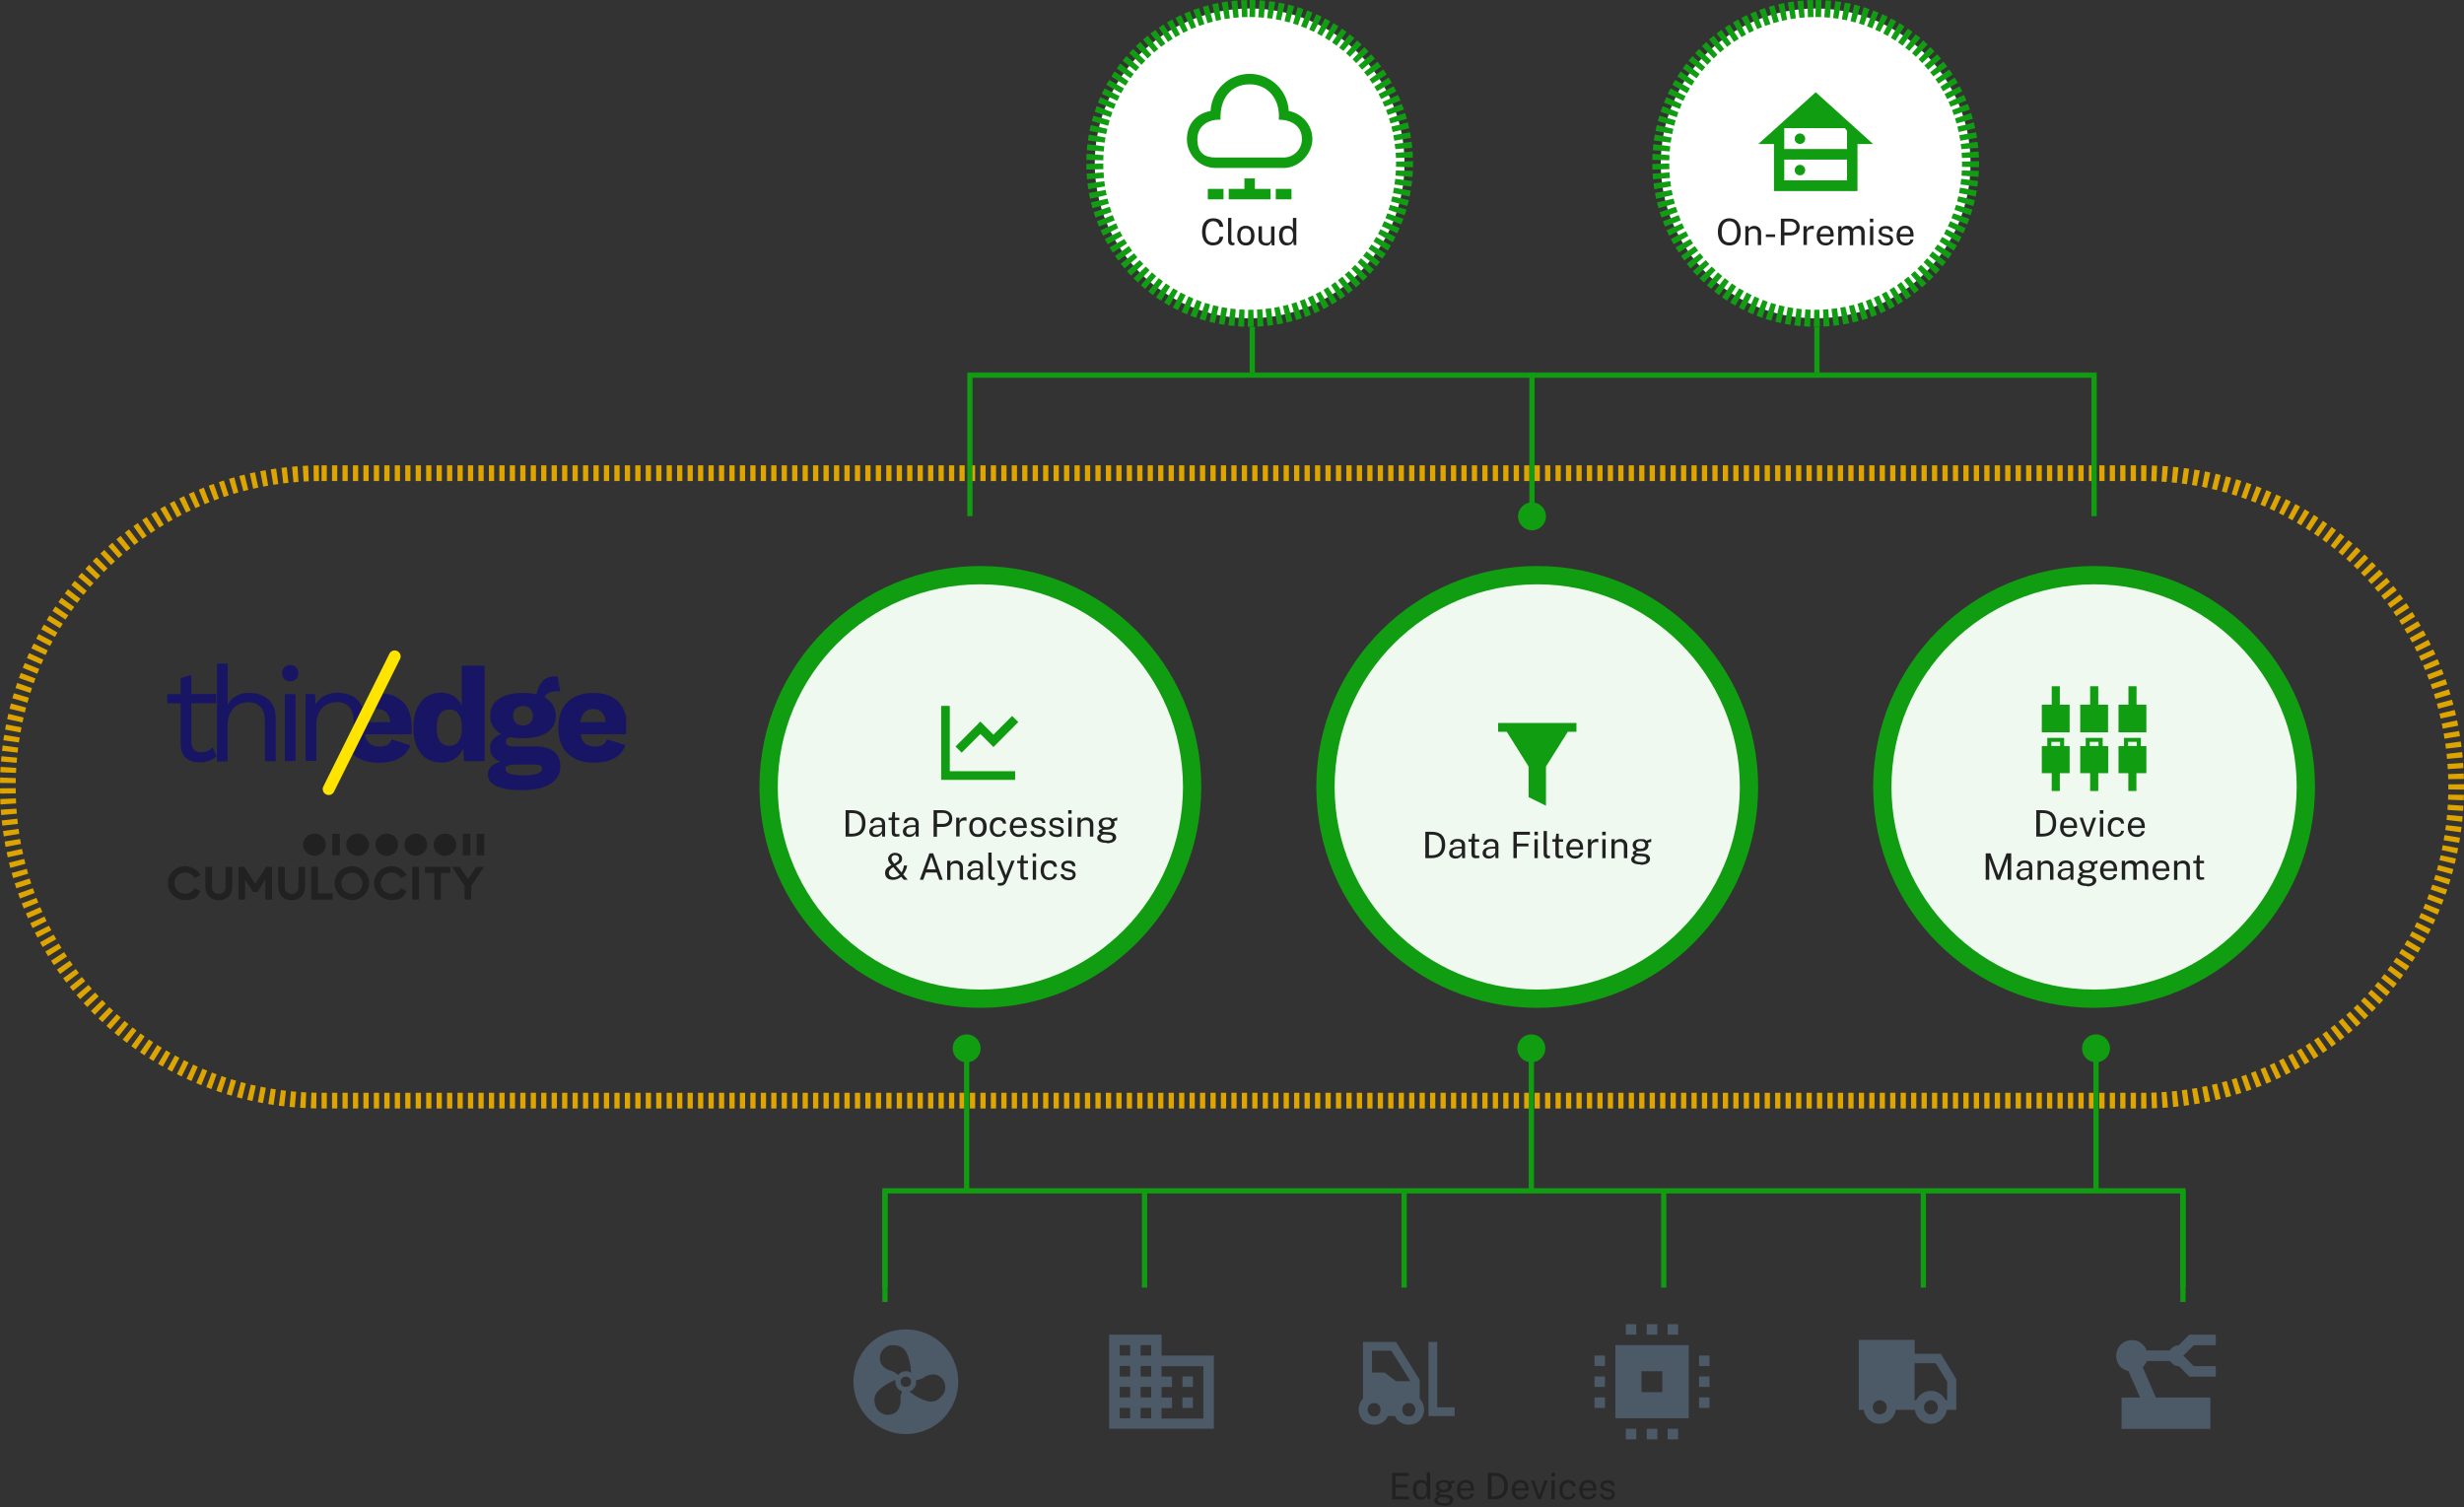 <svg viewBox="0 0 1885 1153" xmlns="http://www.w3.org/2000/svg" xmlns:xlink="http://www.w3.org/1999/xlink"><rect x="0" y="0" width="1885" height="1153" fill="#333333" stroke="none"/><clipPath id="a"><path d="m128 495.7h351v114h-351z"/></clipPath><clipPath id="b"><path d="m128 637.6h250v70.7h-250z"/></clipPath><mask id="c" height="114" maskUnits="userSpaceOnUse" width="872" x="736" y="281"><path d="m740 285h864v110h-864z" fill="#fff"/></mask><path d="m956 6.5c65.4 0 118.5 53.1 118.5 118.5 0 65.4-53.1 118.5-118.5 118.5-65.4 0-118.5-53.1-118.5-118.5 0-65.4 53.1-118.5 118.5-118.5z" fill="#fff"/><path d="m956 6.5c65.4 0 118.5 53.1 118.5 118.5 0 65.4-53.1 118.5-118.5 118.5-65.4 0-118.5-53.1-118.5-118.5 0-65.4 53.1-118.5 118.5-118.5z" fill="none" stroke="#119d11" stroke-dasharray="4.3 2.8" stroke-width="13"/><path d="m926.1 84.9c.8-15.8 13.9-28.4 29.9-28.4s29.1 12.6 29.9 28.4c10.3 1.9 18.1 10.8 18.1 21.6s-9.9 22-22 22h-52c-12.1 0-22-9.9-22-22s7.8-19.8 18.1-21.6zm52.2 6.7c1.3-15.9-8.5-27.1-22.3-27.1s-22.9 10.2-22.3 27.1c-7.8-.5-17.7 3.7-17.7 14.9s6.3 14 14 14h52c7.7 0 14-6.3 14-14 0-11.9-10.8-15.1-17.7-14.9z" fill="#119d11" fill-rule="evenodd"/><path d="m940 152.5v-8h12v-8h8v8h12v8zm36-8v8h12v-8zm-52 0h12v8h-12z" fill="#119d11" fill-rule="evenodd"/><path d="m928.2 187.8c-5.5 0-8.6-3.9-8.6-10.5s3.1-10.3 8.6-10.3 7.3 3 7.6 6.5h-2.8c-.5-2.4-2.1-4.3-5-4.3s-5.7 2.5-5.7 8.1 2 8.2 5.7 8.2 4.5-2 5-4.4h2.8c-.4 3.5-2.8 6.6-7.6 6.6zm15-.1c-3.1 0-3.7-1.9-3.7-3.9v-17.1h2.5v16.8c0 1.5.6 2.2 1.6 2.2h.8v1.7c-.4.1-.9.2-1.3.2zm9.9.1c-4 0-6.6-2.6-6.6-7.5s2.4-7.6 6.6-7.6 6.6 2.7 6.6 7.6-2.3 7.5-6.6 7.5zm0-2.1c2.6 0 4-2.1 4-5.5s-1.2-5.5-4-5.5-4.1 2-4.1 5.5 1.2 5.5 4.1 5.5zm15.3 2.1c-3 0-5.6-1.7-5.6-4.9v-9.8h2.6v9.6c0 1.9 1.1 3.2 3.5 3.2s3.5-1.1 3.5-3.3v-9.4h2.6v14.5h-2.1l-.3-2.8c-.5 2.2-2.3 3.1-4.3 3.1zm16.2 0c-3.8 0-6.1-2.6-6.1-7.6s2-7.5 5.9-7.5 4.3 1.6 4.7 2.6v-8.6h2.6v20.8h-2l-.3-3c-.4 1.1-1.5 3.2-4.9 3.2zm.5-2c2.9 0 4.1-1.7 4.1-5.7 0-3.4-1.1-5.3-4-5.3s-4 1.6-4 5.3 1.4 5.7 4 5.7z" fill="#212121"/><path d="m246 362h1393c132.5 0 240 107.5 240 240 0 132.5-107.5 240-240 240h-1393c-132.5 0-240-107.5-240-240 0-132.5 107.5-240 240-240z" fill="none" stroke="#dea500" stroke-dasharray="4 4" stroke-width="12"/><g clip-path="url(#a)"><path d="m152.5 583.2c5.4 0 9.8-1.5 13.2-4.6l-2.9-6.9c-2.5 2.5-5.4 3.8-8.7 3.8s-4.2-.6-5.6-1.9-2.1-3.1-2.1-5.6v-30h19v-7.1h-19v-14.5l-8.2 2.3v12.3h-10.3v7.1h10.3v31.4c0 4.6 1.4 8.1 4.1 10.3 2.6 2.3 6 3.4 10.2 3.4zm21.6-1v-27.1c0-4.1.8-7.5 2.3-10.2s3.5-4.7 6-5.9 5-1.8 7.7-1.8c3.8 0 6.9 1.2 9.2 3.6s3.4 6.2 3.4 11.6v29.9h8.2v-32.8c0-6.3-1.9-11.1-5.6-14.4-3.8-3.3-8.6-5-14.4-5s-6.9.7-9.8 2.2c-2.9 1.4-5.2 3.6-6.9 6.6v-31.2h-8.2v74.8h8.2zm47.9-61c1.8 0 3.3-.6 4.5-1.7 1.1-1.1 1.7-2.6 1.7-4.5s-.6-3.3-1.7-4.5c-1.1-1.1-2.6-1.7-4.5-1.7s-3.3.6-4.5 1.7c-1.1 1.1-1.7 2.6-1.7 4.5s.6 3.3 1.7 4.5c1.1 1.1 2.6 1.7 4.5 1.7zm4.1 9.8v51.2h-8.2v-51.2zm32.5-1c5.8 0 10.6 1.7 14.4 5 2 1.8 3.4 3.9 4.4 6.5l-6.9 13.9v-3.6c0-5.1-1.2-8.8-3.4-11.1-2.3-2.4-5.4-3.6-9.2-3.6s-5.3.6-7.7 1.8-4.4 3.1-5.9 5.8c-1.5 2.6-2.2 5.8-2.3 9.7v.5s0 27.2 0 27.2h-8.2v-51.2h7.2l.5 8 .2-.4c1.7-2.9 4-5 6.9-6.4 3-1.5 6.4-2.2 10.2-2.2zm49.7 7c4.4 4.5 6.6 10.9 6.6 19.1s-.1 4-.4 5.4v.3h-35.2v.4c.7 3 1.8 5.2 3.6 6.7s4.2 2.3 7.3 2.3 4.6-.5 6.2-1.4c1.5-.9 2.6-2.2 3.1-3.9v-.3c.1 0 14.3 4.5 14.3 4.5v.4c-1.6 4.2-4.4 7.4-8.4 9.6-4.1 2.3-9.2 3.4-15.3 3.4-8.7 0-15.5-2.2-20.2-6.6l12.2-24.4h16.5c-.8-6.7-4-10-9.5-10s-1.5 0-2.1.2l6.1-12.2c6.5.6 11.5 2.8 15.2 6.6zm29.4 46.4c3.8 0 7.2-1 10.1-2.9s5.1-4.5 6.6-7.9l.6 9.7h15.7v-73h-17.5v30.3c-1.5-3-3.6-5.4-6.2-7.1s-5.7-2.6-9.4-2.6c-6.7 0-11.9 2.4-15.6 7.1-3.8 4.7-5.7 11.3-5.7 19.8s1.9 14.8 5.6 19.5c3.7 4.6 8.9 7 15.6 7zm6.1-12.8c-3.1 0-5.5-1.1-7.2-3.4s-2.5-5.7-2.5-10.5.8-8.2 2.5-10.5 4.1-3.4 7.2-3.4 5.1 1 6.7 3.1c1.7 2 2.6 5 2.8 8.7v4.1c-.2 3.8-1.1 6.7-2.8 8.8-1.7 2-3.9 3-6.7 3zm55.9 33.9c8.9 0 16-1.6 21.1-4.7 5.2-3.1 7.8-7.6 7.8-13.4s-1.6-8.9-4.9-11.5-7.9-3.9-13.8-3.9h-17.5c-3.6 0-5.4-1.2-5.4-3.5s1.1-3 3.2-3.6c2.9.6 6.2.9 9.9.9 8 0 14.1-1.5 18.5-4.5s6.6-7.3 6.6-12.8-2.9-11.1-8.6-14.1c.7-1.4 1.8-2.6 3.3-3.4s3.5-1.2 5.8-1.2 1.5 0 2.9.2l-2-11.6h-1.6c-4.3-.1-7.6 1.2-10 3.8s-3.9 5.9-4.6 10c-3.2-.8-6.6-1.1-10.3-1.1-8 0-14.1 1.5-18.5 4.6-4.4 3-6.6 7.3-6.6 12.9s2.8 11 8.4 14c-2.6.9-4.7 2.3-6.2 4.1s-2.3 4-2.3 6.4c0 4.9 2.6 8.4 7.9 10.7-3.2.8-5.6 2-7.2 3.7s-2.4 3.7-2.4 5.9c0 3.8 2.1 6.8 6.4 8.9s10.9 3.2 19.9 3.2zm.4-49.5c-2.3 0-4.1-.7-5.5-2s-2.1-3.1-2.1-5.4.7-4.1 2.1-5.4c1.4-1.4 3.2-2.1 5.5-2.1s4.1.7 5.5 2.1 2.1 3.2 2.1 5.4-.7 4-2.1 5.4c-1.4 1.3-3.2 2-5.5 2zm.9 38.2c-9.5 0-14.3-1.6-14.3-4.7s.6-2.1 1.8-2.7 3.2-.9 6-.9h14.1c2.3 0 3.9.3 4.8.8 1 .5 1.4 1.4 1.4 2.5s-1.2 2.7-3.5 3.6c-2.4.9-5.8 1.4-10.3 1.4zm53.8-9.8c6 0 11.1-1.1 15.3-3.4s6.9-5.6 8.4-10l-14.2-4.5c-.5 1.8-1.6 3.2-3.2 4.2s-3.7 1.4-6.2 1.4-5.4-.8-7.3-2.3c-1.8-1.5-3-3.9-3.5-7.1h35.1c.3-1.5.5-3.4.5-5.7 0-8.2-2.2-14.6-6.6-19.1s-10.8-6.8-19.1-6.8-15.2 2.3-19.9 7c-4.7 4.6-7 11.2-7 19.7s2.4 15 7.2 19.7c4.8 4.6 11.6 7 20.6 7zm8.5-31h-19.3c1-6.7 4.3-10 9.9-10s8.6 3.3 9.5 10z" fill="#181564"/><path d="m304 498.1c2.2 1.1 3.2 3.9 2 6.1l-50.5 101.5c-1.1 2.2-3.8 3.2-6.1 2-2.2-1.1-3.2-3.9-2-6.1l50.5-101.5c1.1-2.2 3.8-3.2 6.1-2z" fill="#ffe400" fill-rule="evenodd"/></g><g clip-path="url(#b)" fill="#212121"><path d="m243.2 683.4v-20.3h-5.1v25.1h16.4v-4.8z"/><path d="m269.2 662.7c-7.4 0-13.2 5.7-13.2 12.9s5.8 12.9 13.2 12.9 13.2-5.8 13.2-12.9-5.9-12.9-13.2-12.9zm8.1 13c0 4.6-3.5 8.1-8.1 8.1s-8.1-3.6-8.1-8.1 3.6-8.1 8.1-8.1 8.1 3.6 8.1 8.1z"/><path d="m141.5 667.5c3 0 5.6 1.4 7.2 4l.2.4 4.4-2.5-.2-.4c-2.4-4-6.7-6.3-11.5-6.3-7.4 0-13.2 5.7-13.2 12.9s5.8 12.9 13.2 12.9 9.2-2.4 11.5-6.3l.2-.4-4.4-2.5-.2.4c-1.6 2.6-4.2 4-7.2 4-4.5 0-8.1-3.6-8.1-8.1s3.5-8.1 8.1-8.1z"/><path d="m172.6 678.3c0 3.4-1.9 5.5-5.2 5.5s-5.2-2-5.2-5.5v-15.2h-5.1v15.2c0 6.2 4.2 10.4 10.3 10.4s10.3-4.2 10.3-10.4v-15.2h-5.1z"/><path d="m228.3 678.3c0 3.4-1.9 5.5-5.2 5.5s-5.2-2-5.2-5.5v-15.2h-5.1v15.2c0 6.2 4.2 10.4 10.3 10.4s10.3-4.2 10.3-10.4v-15.2h-5.1z"/><path d="m299.3 667.5c3 0 5.6 1.4 7.2 4l.2.4 4.4-2.5-.2-.4c-2.4-4-6.7-6.3-11.5-6.3-7.4 0-13.2 5.7-13.2 12.9s5.8 12.9 13.2 12.9 9.2-2.4 11.5-6.3l.2-.4-4.4-2.5-.2.4c-1.6 2.6-4.2 4-7.2 4-4.5 0-8.1-3.6-8.1-8.1s3.6-8.1 8.1-8.1z"/><path d="m320.5 663.1h-5.1v25.1h5.1z"/><path d="m325 667.9h7.2v20.3h5.1v-20.3h7.2v-4.8h-19.4v4.8z"/><path d="m364.4 663.1-6.4 9.5-6.3-9.5h-6l9.7 14.6v10.5h5.1v-10.5l9.8-14.6h-6z"/><path d="m195.2 676.1-8.3-13h-4.5v25.1h5.1v-15.3l6.1 9.5h3.3l6.1-9.5v15.3h5.1v-25.1h-4.5l-8.3 13z"/><path d="m240.6 654.7c4.8 0 8.7-3.8 8.7-8.5s-3.9-8.5-8.7-8.5-8.7 3.8-8.7 8.5 3.9 8.5 8.7 8.5z"/><path d="m260 637.9h-5.8v16.4h5.8z"/><path d="m273.6 654.7c4.8 0 8.7-3.8 8.7-8.5s-3.9-8.5-8.7-8.5-8.7 3.8-8.7 8.5 3.9 8.5 8.7 8.5z"/><path d="m295.9 654.7c4.8 0 8.7-3.8 8.7-8.5s-3.9-8.5-8.7-8.5-8.7 3.8-8.7 8.5 3.9 8.5 8.7 8.5z"/><path d="m318.1 654.7c4.8 0 8.7-3.8 8.7-8.5s-3.9-8.5-8.7-8.5-8.7 3.8-8.7 8.5 3.9 8.5 8.7 8.5z"/><path d="m340.4 654.7c4.8 0 8.7-3.8 8.7-8.5s-3.9-8.5-8.7-8.5-8.7 3.8-8.7 8.5 3.9 8.5 8.7 8.5z"/><path d="m359.8 637.9h-5.8v16.4h5.8z"/><path d="m370.5 637.9h-5.8v16.4h5.8z"/></g><path d="m750 440c89.5 0 162 72.5 162 162 0 89.5-72.5 162-162 162-89.5 0-162-72.5-162-162 0-89.5 72.5-162 162-162z" fill="#eff9ef"/><path d="m750 440c89.5 0 162 72.5 162 162 0 89.5-72.5 162-162 162-89.5 0-162-72.5-162-162 0-89.5 72.5-162 162-162z" fill="none" stroke="#119d11" stroke-width="14"/><path d="m720 540h6.6v50h50v6.6h-56.6zm54.3 7.7 4.7 4.7-19 19.1-10-10-14.3 14.3-4.7-4.7 19-19.1 10 10z" fill="#119d11"/><path d="m646.9 640v-20.2h4.7c7.4 0 10.5 3.6 10.5 10s-3.4 10.2-10.8 10.2zm2.7-2.2h1.8c5 0 8.1-2.1 8.1-8s-2.9-7.8-8-7.8h-1.9zm20.2 2.5c-2.8 0-4.8-1.6-4.8-4.2s2.1-4.7 7.1-4.8h2.6v-1.2c0-1.8-1-2.9-3.3-2.9-1.7 0-3.1.7-3.4 2.5h-2.3c.2-2.8 2.3-4.4 5.8-4.4s5.6 1.6 5.6 4.6v10.1h-2.2l-.2-2.7c-1.1 2.3-2.9 3-5 3zm.8-1.9c1.9 0 4.1-1.6 4.1-3.2v-2.5h-2.1c-3.3 0-5 .9-5 3.1s1.3 2.6 3 2.6zm15.4 1.7c-3 0-3.8-1.2-3.8-3.6v-9.1h-2.4v-1.9h2.4l.6-4.2h1.9v4.2h3.3v1.9h-3.3v9c0 1.5.4 1.7 1.8 1.7h1.6v1.7c-.4.1-1.1.2-2.1.2zm9.5.2c-2.8 0-4.8-1.6-4.8-4.2s2.1-4.7 7.1-4.8h2.6v-1.2c0-1.8-1-2.9-3.3-2.9-1.7 0-3.1.7-3.4 2.5h-2.3c.2-2.8 2.3-4.4 5.8-4.4s5.6 1.6 5.6 4.6v10.1h-2.2l-.2-2.7c-1.1 2.3-2.9 3-5 3zm.8-1.9c1.9 0 4.1-1.6 4.1-3.2v-2.5h-2.1c-3.3 0-5 .9-5 3.1s1.3 2.6 3 2.6zm17.9 1.6v-20.2h6.8c4.3 0 7.5 2.2 7.5 6.4s-2.9 6.4-7.2 6.4h-4.5v7.5h-2.7zm2.7-9.7h4.5c2.8 0 4.7-1.7 4.7-4.3s-2-4.1-4.8-4.1h-4.4zm14.6 9.7v-14.5h2.5v2.8c.7-2.1 2.5-3.1 4.3-3.1s.9 0 1.1.2v2.5c-.3-.1-.8-.2-1.1-.2-2.3-.2-4.2.8-4.2 3.2v9h-2.6zm16.6.3c-4 0-6.6-2.6-6.6-7.5s2.4-7.6 6.7-7.6 6.6 2.7 6.6 7.6-2.3 7.5-6.6 7.5zm0-2.1c2.6 0 4-2.1 4-5.5s-1.2-5.5-4-5.5-4.1 2-4.1 5.5 1.2 5.5 4.1 5.5zm15.8 2.1c-3.9 0-6.7-2.6-6.7-7.5s2.4-7.6 6.7-7.6 5.4 1.9 5.8 4.9h-2.3c-.3-1.5-1.5-2.8-3.5-2.8s-4.2 1.8-4.2 5.5 1.5 5.5 4.2 5.5 3.2-1.3 3.5-2.8h2.3c-.4 2.9-2.7 4.7-5.8 4.7zm15.4 0c-4 0-6.8-2.8-6.8-7.4s2.4-7.7 6.7-7.7 6.3 2.8 6.3 7.2v1h-10.4c0 2.7 1.4 4.9 4.2 4.9s3.3-.9 3.7-2.5h2.4c-.5 3-3.2 4.5-6.1 4.5zm-4.2-8.7h7.9c0-2.5-1.2-4.4-3.9-4.4s-4 2.3-4 4.4zm19.1 8.7c-3 0-5.6-1.4-6-4.5h2.4c.4 1.7 1.8 2.6 3.7 2.6s3.3-.7 3.3-2.2-.6-1.7-1.9-2l-3-.7c-2.3-.6-3.8-1.7-3.8-3.8 0-2.5 1.8-4.3 5.5-4.3s5.2 1.4 5.3 4.2h-2.3c-.2-1.4-1.3-2.3-3.1-2.3s-3.1.7-3.1 2.3.8 1.6 2.4 1.9l2.9.7c2.7.7 3.4 2.5 3.4 3.9 0 2.7-2 4.3-5.6 4.3zm14.1 0c-3 0-5.6-1.4-6-4.5h2.4c.4 1.7 1.8 2.6 3.7 2.6s3.3-.7 3.3-2.2-.6-1.7-1.9-2l-3-.7c-2.3-.6-3.8-1.7-3.9-3.8 0-2.5 1.8-4.3 5.5-4.3s5.2 1.4 5.3 4.2h-2.3c-.2-1.4-1.3-2.3-3.1-2.3s-3.1.7-3.1 2.3.8 1.6 2.4 1.9l2.9.7c2.7.7 3.4 2.5 3.4 3.9 0 2.7-2 4.3-5.6 4.3zm8.9-17.8v-2.7h2.6v2.7zm.1 17.5v-14.5h2.5v14.5zm7 0v-14.5h2.5v2.1c.7-1.2 2.2-2.3 4.5-2.3s5.1 1.6 5.1 5.2v9.5h-2.6v-9.2c0-2.3-1.3-3.3-3.2-3.3s-3.8.9-3.8 2.9v9.7h-2.6zm22.3 4.8c-4.5 0-7.2-1.4-7.2-3.8s2.4-2.9 2.7-3.1c-.5-.3-1.5-.7-1.5-1.8s.9-1.7 2.6-2.1c-1.7-.9-2.7-2.4-2.7-4 0-2.8 2.4-4.6 6.3-4.6s3.1.5 4.2 1.3c.6-.3 2.9-1.2 3.7-1.5v2.4s-2.5.5-2.5.5c.3.6.5 1.4.5 2 0 2.6-2 4.6-6 4.6s-.6 0-.9 0c-2 0-2.6.5-2.6 1s.7.7 2.8.8c.7 0 1.8 0 3.2.2 3 .2 4.7 1.6 4.7 3.9s-2.3 4.5-7.1 4.5zm0-12c2.1 0 3.5-1 3.5-2.9s-1.4-3-3.5-3-3.5 1.1-3.5 3 1.3 2.9 3.5 2.9zm.5 10.3c2.7 0 4.1-.8 4.1-2.4s-.9-1.9-2.6-2.1l-4.1-.3c-1.1 0-2.5 1-2.5 2.3s1.6 2.4 5.1 2.4zm-163.9 30c-4 0-6.1-2.1-6.1-5.2s1.6-4.4 4.8-6.1c-1.6-1.7-2.5-3.1-2.5-4.9s2.1-4.5 5.2-4.5 5.5 1.7 5.5 4.3-.9 3.4-4.8 5.5l4.4 5.2c.5-.8 1.6-2.7 1.8-5.3h2.5c-.4 2.9-1.7 5-3 6.9l3.4 4h-3l-2-2.3c-2 1.7-4.2 2.4-6.3 2.4zm1-12.3c2.9-1.7 3.6-2.8 3.6-4 0-1.9-1.6-2.6-3.1-2.6-1.8 0-2.7 1.2-2.7 2.5s1.1 2.8 1.7 3.5l.5.5zm-.4 10.3c1.6 0 3.2-.8 4.5-1.9l-5-5.8c-1.9 1.1-3.4 2.6-3.3 4.5 0 2 1.8 3.2 3.8 3.2zm19.9 1.9 7.3-20.2h2.9l7.3 20.2h-2.6l-2-5.5h-8.3l-2 5.5zm5.3-7.9h6.9l-3.4-9.8zm15.6 7.9v-14.5h2.5v2.1c.7-1.2 2.2-2.3 4.5-2.3s5.1 1.6 5.1 5.2v9.5h-2.6v-9.2c0-2.3-1.3-3.3-3.2-3.3s-3.8.9-3.8 2.9v9.7h-2.6zm20.1.3c-2.8 0-4.8-1.6-4.8-4.2s2.1-4.7 7.1-4.8h2.6v-1.2c0-1.8-1-2.9-3.3-2.9-1.7 0-3.1.7-3.4 2.5h-2.3c.2-2.8 2.3-4.4 5.8-4.4s5.6 1.6 5.6 4.6v10.1h-2.2l-.2-2.7c-1.1 2.3-2.9 3-5 3zm.8-1.9c1.9 0 4.1-1.6 4.1-3.2v-2.5h-2.1c-3.3 0-5 .9-5 3.1s1.3 2.6 3 2.6zm14.3 1.8c-3.1 0-3.7-1.9-3.7-3.9v-17.1h2.5v16.8c0 1.5.6 2.2 1.6 2.2h.8v1.7c-.4.1-.9.2-1.3.2zm5.7 4.4c-1.7 0-2.2-.4-2.2-.4v-1.7h1.5c2.2.1 2.7-.8 3-1.6l.5-1.4-5.7-14.1h2.6l4.3 11.2 4.2-11.2h2.5l-6.1 15.6c-1.1 2.8-2.6 3.5-4.6 3.5zm18.9-4.5c-3 0-3.8-1.2-3.8-3.6v-9.1h-2.4v-1.9h2.4l.6-4.2h1.9v4.2h3.3v1.9h-3.3v9c0 1.5.4 1.7 1.8 1.7h1.6v1.7c-.4.1-1.1.2-2.1.2zm5.6-17.6v-2.7h2.6v2.7zm.1 17.5v-14.5h2.5v14.5zm12.7.3c-3.9 0-6.7-2.6-6.7-7.5s2.4-7.6 6.7-7.6 5.4 1.9 5.8 4.9h-2.3c-.3-1.5-1.5-2.8-3.5-2.8s-4.2 1.8-4.2 5.5 1.5 5.5 4.2 5.5 3.2-1.3 3.5-2.8h2.3c-.4 2.9-2.7 4.7-5.8 4.7zm14.5 0c-3 0-5.6-1.4-6-4.5h2.4c.4 1.7 1.8 2.6 3.7 2.6s3.3-.7 3.3-2.2-.6-1.7-1.9-2l-3-.7c-2.3-.6-3.8-1.7-3.9-3.8 0-2.5 1.8-4.3 5.5-4.3s5.2 1.4 5.3 4.2h-2.3c-.2-1.4-1.3-2.3-3.1-2.3s-3.1.7-3.1 2.3.8 1.6 2.4 1.9l2.9.7c2.7.7 3.4 2.5 3.4 3.9 0 2.7-2 4.3-5.6 4.3z" fill="#212121"/><path d="m1176 440c89.5 0 162 72.5 162 162 0 89.5-72.5 162-162 162-89.5 0-162-72.5-162-162 0-89.5 72.5-162 162-162z" fill="#eff9ef"/><path d="m1176 440c89.5 0 162 72.5 162 162 0 89.5-72.5 162-162 162-89.5 0-162-72.5-162-162 0-89.5 72.5-162 162-162z" fill="none" stroke="#119d11" stroke-width="14"/><path d="m1146 553.1h60v6.7h-6.6l-16.7 26.6v30l-13.3-6.6v-23.4l-16.7-26.6h-6.6v-6.7z" fill="#119d11"/><path d="m1090.4 656.5v-20.2h4.7c7.4 0 10.5 3.6 10.5 10s-3.5 10.2-10.8 10.2zm2.7-2.2h1.8c5 0 8.1-2.1 8.1-8s-2.9-7.8-7.9-7.8h-1.9v15.8zm20.3 2.5c-2.8 0-4.8-1.6-4.8-4.2s2.1-4.7 7.1-4.8h2.6v-1.2c0-1.8-1-2.9-3.3-2.9-1.7 0-3.1.7-3.4 2.5h-2.3c.1-2.8 2.3-4.4 5.8-4.4s5.7 1.6 5.7 4.6v10.1h-2.2l-.2-2.7c-1.1 2.3-2.9 3-5 3zm.8-1.9c1.9 0 4.1-1.6 4.1-3.2v-2.5h-2.1c-3.3 0-5 .9-5 3.1s1.3 2.6 3 2.6zm15.3 1.7c-3 0-3.8-1.2-3.8-3.6v-9.1h-2.3v-1.9h2.4l.6-4.2h1.9v4.2h3.3v1.9h-3.3v9c0 1.5.4 1.7 1.8 1.7h1.6v1.7c-.4.1-1.1.2-2.1.2zm9.5.2c-2.8 0-4.8-1.6-4.8-4.2s2.1-4.7 7.1-4.8h2.6v-1.2c0-1.8-1-2.9-3.3-2.9-1.7 0-3.1.7-3.4 2.5h-2.3c.2-2.8 2.3-4.4 5.8-4.4s5.6 1.6 5.6 4.6v10.1h-2.2l-.2-2.7c-1.1 2.3-2.9 3-5 3zm.8-1.9c1.9 0 4.1-1.6 4.1-3.2v-2.5h-2.1c-3.3 0-5 .9-5 3.1s1.3 2.6 3 2.6zm18 1.6v-20.2h12.6v2.3h-10v6.7h8.9v2.2h-8.9v9h-2.7zm16.1-17.5v-2.7h2.6v2.7zm0 17.5v-14.5h2.5v14.5zm10.7.2c-3.1 0-3.7-1.9-3.7-3.9v-17.1h2.5v16.8c0 1.5.6 2.2 1.6 2.2h.8v1.7c-.4.1-.9.2-1.3.2zm9.1-.1c-3 0-3.8-1.2-3.8-3.6v-9.1h-2.3v-1.9h2.4l.6-4.2h1.9v4.2h3.3v1.9h-3.3v9c0 1.5.4 1.7 1.8 1.7h1.6v1.7c-.4.1-1.1.2-2.1.2zm11.3.2c-4 0-6.8-2.8-6.8-7.4s2.4-7.7 6.6-7.7 6.3 2.8 6.3 7.2v1h-10.4c0 2.7 1.4 4.9 4.2 4.9s3.3-.9 3.7-2.5h2.4c-.5 3-3.2 4.5-6.1 4.5zm-4.2-8.7h7.9c0-2.5-1.2-4.4-3.9-4.4s-4 2.3-4 4.4zm14 8.4v-14.5h2.5v2.8c.7-2.1 2.5-3.1 4.3-3.1s.9 0 1.1.2v2.5c-.3-.1-.8-.2-1.1-.2-2.3-.2-4.2.8-4.2 3.2v9h-2.6zm10.9-17.5v-2.7h2.7v2.7zm.1 17.5v-14.5h2.5v14.5zm7 0v-14.5h2.5v2.1c.7-1.2 2.2-2.3 4.5-2.3s5.1 1.6 5.1 5.2v9.5h-2.6v-9.2c0-2.3-1.3-3.3-3.2-3.3s-3.8.9-3.8 2.9v9.7h-2.6zm22.3 4.8c-4.5 0-7.2-1.4-7.2-3.8s2.4-2.9 2.7-3.1c-.5-.3-1.5-.7-1.5-1.8s.8-1.7 2.6-2.1c-1.7-.9-2.7-2.4-2.7-4 0-2.8 2.4-4.6 6.3-4.6s3 .5 4.2 1.3c.6-.3 2.9-1.2 3.7-1.5v2.4s-2.6.5-2.6.5c.3.6.5 1.4.5 2 0 2.6-2 4.6-6 4.6s-.6 0-.9 0c-2 0-2.6.5-2.6 1s.7.7 2.8.8c.7 0 1.8 0 3.2.2 3 .2 4.7 1.6 4.7 3.9s-2.3 4.5-7.1 4.5zm0-12c2.1 0 3.5-1 3.5-2.9s-1.4-3-3.5-3-3.5 1.1-3.5 3 1.3 2.9 3.5 2.9zm.4 10.3c2.7 0 4.1-.8 4.1-2.4s-.9-1.9-2.6-2.1l-4.1-.3c-1.1 0-2.5 1-2.5 2.3s1.6 2.4 5.1 2.4z" fill="#212121"/><path d="m1602 440c89.5 0 162 72.5 162 162 0 89.5-72.5 162-162 162-89.5 0-162-72.5-162-162 0-89.5 72.5-162 162-162z" fill="#eff9ef"/><path d="m1602 440c89.5 0 162 72.5 162 162 0 89.5-72.5 162-162 162-89.5 0-162-72.5-162-162 0-89.5 72.5-162 162-162z" fill="none" stroke="#119d11" stroke-width="14"/><path d="m1634.4 539.1h7.6v21.1h-21.3v-21.1h7.6s0-14.1 0-14.1h6.2v14.1zm-29.3 0h7.6v21.1h-21.3v-21.1h7.6s0-14.1 0-14.1h6.2s0 14.1 0 14.1zm-29.3 0h7.5v21.1h-21.3v-21.1h7.6v-14.1h6.2z" fill="#119d11" fill-rule="evenodd"/><path d="m1628 570.7v-3.2h6.7v3.2zm-3.1-6.2v6.3h-4.2v20.7h7.5v13.6h6.2s0-13.6 0-13.6h7.6v-20.7h-4.2v-6.3zm-26.2 6.2v-3.2h6.7v3.2zm-3.1-6.2v6.3s-4.2 0-4.2 0v20.7s7.6 0 7.6 0v13.6s6.2 0 6.2 0v-13.6h7.6v-20.7h-4.2v-6.3h-12.9zm-26.3 6.2v-3.2h6.7v3.2zm-3.1-6.2v6.3h-4.2v20.7h7.6v13.6h6.2s0-13.6 0-13.6h7.5v-20.7h-4.2v-6.3z" fill="#119d11" fill-rule="evenodd"/><path d="m1557.8 640v-20.2h4.7c7.4 0 10.5 3.6 10.5 10s-3.4 10.2-10.8 10.2zm2.7-2.2h1.8c5 0 8.1-2.1 8.1-8s-2.9-7.8-7.9-7.8h-1.9v15.8zm22.3 2.5c-4 0-6.8-2.8-6.8-7.4s2.4-7.7 6.7-7.7 6.3 2.8 6.3 7.2v1h-10.4c0 2.7 1.4 4.9 4.2 4.9s3.3-.9 3.7-2.5h2.4c-.5 3-3.2 4.5-6.1 4.5zm-4.1-8.7h7.9c0-2.5-1.2-4.4-3.9-4.4s-4 2.3-4 4.4zm17.4 8.4-5.2-14.5h2.4l3.8 11.2h.2l3.9-11.2h2.4l-5.2 14.5h-2.4zm10.3-17.5v-2.7h2.7v2.7zm.1 17.5v-14.5h2.5v14.5zm12.7.3c-3.9 0-6.7-2.6-6.7-7.5s2.4-7.6 6.7-7.6 5.4 1.9 5.8 4.9h-2.3c-.2-1.5-1.5-2.8-3.5-2.8s-4.2 1.8-4.2 5.5 1.4 5.5 4.2 5.5 3.2-1.3 3.5-2.8h2.2c-.4 2.9-2.7 4.7-5.8 4.7zm15.4 0c-4 0-6.8-2.8-6.8-7.4s2.4-7.7 6.7-7.7 6.3 2.8 6.3 7.2v1h-10.4c0 2.7 1.3 4.9 4.2 4.9s3.3-.9 3.7-2.5h2.4c-.5 3-3.2 4.5-6.1 4.5zm-4.2-8.7h7.9c0-2.5-1.2-4.4-3.9-4.4s-4 2.3-4 4.4zm-111.3 41.4v-20.2h3.6l6.1 16.7 6.2-16.7h3.6v20.2h-2.7v-16.4l-5.9 16.4h-2.4l-5.8-16.2v16.2zm28.2.3c-2.8 0-4.8-1.6-4.8-4.2s2.1-4.7 7.1-4.8h2.6v-1.2c0-1.8-1-2.9-3.3-2.9-1.7 0-3.1.7-3.4 2.5h-2.3c.2-2.8 2.3-4.4 5.8-4.4s5.7 1.6 5.7 4.6v10.1h-2.2l-.2-2.7c-1.1 2.3-2.9 3-5 3zm.8-1.9c1.9 0 4.1-1.6 4.1-3.2v-2.5h-2.1c-3.3 0-5 .9-5 3.1s1.3 2.6 3 2.6zm10.7 1.6v-14.5h2.5v2.1c.7-1.2 2.2-2.3 4.5-2.3s5.1 1.6 5.1 5.2v9.5h-2.6v-9.2c0-2.3-1.3-3.3-3.2-3.3s-3.8.9-3.8 2.9v9.7h-2.6zm20.1.3c-2.8 0-4.8-1.6-4.8-4.2s2.1-4.7 7.1-4.8h2.6v-1.2c0-1.8-1-2.9-3.3-2.9-1.7 0-3.1.7-3.4 2.5h-2.3c.2-2.8 2.3-4.4 5.8-4.4s5.6 1.6 5.6 4.6v10.1h-2.2l-.2-2.7c-1.1 2.3-2.9 3-5 3zm.8-1.9c2 0 4.1-1.6 4.1-3.2v-2.5h-2.1c-3.3 0-5 .9-5 3.1s1.3 2.6 3 2.6zm16.8 6.4c-4.5 0-7.2-1.4-7.2-3.8s2.4-2.9 2.7-3.1c-.5-.3-1.5-.7-1.5-1.8s.9-1.7 2.6-2.1c-1.7-.9-2.7-2.4-2.7-4 0-2.8 2.4-4.6 6.3-4.6s3 .5 4.2 1.3c.6-.3 2.9-1.2 3.7-1.5v2.4s-2.6.5-2.6.5c.3.6.5 1.4.5 2 0 2.6-2 4.6-6 4.6s-.6 0-.9 0c-2 0-2.6.5-2.6 1s.7.7 2.8.8c.7 0 1.8 0 3.2.2 3 .2 4.7 1.6 4.7 3.9s-2.3 4.5-7.1 4.5zm0-12c2.1 0 3.5-1 3.5-2.9s-1.4-3-3.5-3-3.5 1.1-3.5 3 1.3 2.9 3.5 2.9zm.4 10.3c2.7 0 4.1-.8 4.1-2.4s-.9-1.9-2.6-2.1l-4.1-.3c-1.1 0-2.5 1-2.5 2.3s1.6 2.4 5.1 2.4zm16.5-2.8c-4.1 0-6.8-2.8-6.8-7.4s2.4-7.7 6.7-7.7 6.3 2.8 6.3 7.2v1h-10.4c0 2.7 1.4 4.9 4.2 4.9s3.3-.9 3.7-2.5h2.4c-.5 3-3.2 4.5-6.1 4.5zm-4.2-8.7h7.9c0-2.5-1.2-4.4-3.9-4.4s-4 2.3-4 4.4zm14 8.4v-14.5h2.5v2.1c.8-1.3 2.1-2.4 4.4-2.4s3.4.8 4.2 2.4c.9-1.4 2.5-2.4 4.4-2.4s4.7 1 4.7 5.3v9.5h-2.6v-9.2c0-2.6-1.4-3.3-3-3.3s-3.2.7-3.2 2.9v9.7h-2.6v-10c0-1.7-1.6-2.6-2.9-2.6s-3.3.9-3.3 2.9v9.7h-2.6zm30.3.3c-4 0-6.8-2.8-6.8-7.4s2.4-7.7 6.6-7.7 6.3 2.8 6.3 7.2v1h-10.4c0 2.7 1.4 4.9 4.2 4.9s3.3-.9 3.7-2.5h2.4c-.5 3-3.2 4.5-6.1 4.5zm-4.2-8.7h7.9c0-2.5-1.2-4.4-3.9-4.4s-4 2.3-4 4.4zm13.9 8.4v-14.5h2.5v2.1c.7-1.2 2.2-2.3 4.5-2.3s5.1 1.6 5.1 5.2v9.5h-2.6v-9.2c0-2.3-1.3-3.3-3.2-3.3s-3.8.9-3.8 2.9v9.7h-2.6zm20.9.1c-3 0-3.8-1.2-3.8-3.6v-9.1h-2.4v-1.9h2.4l.6-4.2h1.9v4.2h3.3v1.9h-3.3v9c0 1.5.4 1.7 1.8 1.7h1.6v1.7c-.4.1-1.1.2-2.1.2z" fill="#212121"/><path d="m739.5 791.3c-5.9 0-10.7 4.8-10.7 10.7s4.8 10.7 10.7 10.7 10.7-4.8 10.7-10.7-4.8-10.7-10.7-10.7zm-2 10.7v110h4v-110z" fill="#119d11"/><path d="m1171.5 791.3c-5.9 0-10.7 4.8-10.7 10.7s4.8 10.7 10.7 10.7 10.7-4.8 10.7-10.7-4.8-10.7-10.7-10.7zm-2 10.7v110h4v-110z" fill="#119d11"/><path d="m1603.5 791.3c-5.9 0-10.7 4.8-10.7 10.7s4.8 10.7 10.7 10.7 10.7-4.8 10.7-10.7-4.8-10.7-10.7-10.7zm-2 10.7v110h4v-110z" fill="#119d11"/><g mask="url(#c)"><path d="m740 285v-4h-4v4zm864 0h4v-4h-4zm-864 4h864v-8h-864zm860-4v110h8v-110zm-856 110v-110h-8v110z" fill="#119d11"/></g><path d="m1172 384.3c-5.9 0-10.7 4.8-10.7 10.7s4.8 10.7 10.7 10.7 10.7-4.8 10.7-10.7-4.8-10.7-10.7-10.7zm-2-99.3v110h4v-110z" fill="#119d11"/><path d="m958 250v35" fill="none" stroke="#119d11" stroke-width="4"/><path d="m1390 250v35" fill="none" stroke="#119d11" stroke-width="4"/><path d="m693 1017c5.5 0 10.7 1 15.6 3.1s9.1 5 12.8 8.6c3.6 3.6 6.5 7.8 8.5 12.7 2.1 4.9 3.2 10.1 3.2 15.6s-1.1 10.8-3.2 15.6c-2.1 4.9-4.9 9.1-8.5 12.8-3.6 3.6-7.9 6.5-12.8 8.5-4.9 2.1-10.1 3.2-15.6 3.2s-10.7-1.1-15.6-3.2-9.1-4.9-12.8-8.5c-3.6-3.6-6.5-7.9-8.5-12.8-2.1-4.8-3.2-10-3.2-15.6s1.1-10.7 3.2-15.6c2.1-4.8 4.9-9 8.5-12.7 3.6-3.6 7.9-6.5 12.8-8.6s10.1-3.1 15.6-3.1zm-10 12c-2.8 0-5.1 1-7 2.9s-2.9 4.3-2.9 7 .9 4.9 2.7 6.6 4 2.8 6.6 3.4c.9.4 1.8.8 2.5 1.3.8.5 1.5 1.1 2.1 1.7.7-.9 1.6-1.6 2.6-2.1 1.1-.6 2.2-.8 3.5-.8s1.3 0 2 .3c.7.2 1.3.4 1.9.8-.3-5.8-1.4-10.8-3.3-14.8-1.8-4.1-5.3-6.2-10.6-6.2zm-.4 52.8c2.5-.9 4.2-2.4 5.2-4.7s1.4-4.8 1.1-7.4c0-1 0-1.9.3-2.8.2-.9.6-1.7 1-2.4-1.6-.6-2.8-1.5-3.8-2.8-.9-1.4-1.4-2.9-1.4-4.7v-.6c0-.2 0-.5 0-.7-5.4 2.2-9.7 4.8-12.9 8-3.2 3.1-4 7.1-2.3 12 .9 2.6 2.7 4.5 5.2 5.7s5 1.3 7.6.4zm6.4-24.8c0 1.1.4 2.1 1.1 2.9.8.8 1.8 1.1 2.9 1.1s2.1-.4 2.8-1.1c.8-.8 1.2-1.8 1.2-2.9s-.4-2-1.2-2.7c-.8-.8-1.7-1.2-2.8-1.2s-2.1.4-2.9 1.2-1.1 1.7-1.1 2.7zm31.8 10.7c1.8-2.1 2.6-4.6 2.3-7.3-.2-2.8-1.3-5-3.4-6.8-2-1.7-4.2-2.4-6.8-2.1-2.5.2-4.8 1.2-6.8 2.7-.9.5-1.8.9-2.7 1.1-.8.2-1.7.4-2.5.4v.7.7c0 1.8-.5 3.3-1.5 4.7-.9 1.3-2.2 2.2-3.7 2.8 4.6 3.6 9.1 6 13.4 7.2s8.2 0 11.5-4z" fill="#4c5967"/><path d="m848.6 1021h40v16h40v56h-80.1v-72zm8 8v8h8v-8zm16 0v8h8.1v-8zm-16 16v8.1h8v-8.1zm16 0v8.1h8.1v-8.1zm16 0v8.1h8v8h-8v8h8v8.1h-8v8h32v-40h-32zm16 8h8v8h-8zm-48 8v8h8v-8zm16 0v8h8.1v-8zm32 8h8v8.1h-8zm-48 8v8h8v-8zm16 0v8h8.1v-8z" fill="#4c5967"/><path d="m1042.8 1026.6h25.2l18.1 29.1v14.3s.1.1.2.2c0 0 .2.1.2.2 1 1.2 1.7 2.4 2.2 3.8.5 1.3.8 2.7.8 4.1s-.3 2.8-.8 4.2-1.2 2.6-2.2 3.7c-1 1.2-2.2 2.1-3.8 2.7-1.5.7-3.2 1-5 1s-3.4-.3-4.9-1-2.8-1.6-3.8-2.7c-.4-.4-.7-.9-1-1.3-.3-.5-.6-1-.8-1.6h-5.5c-.2.5-.5 1-.8 1.6-.3.5-.6.9-1 1.3-1 1.2-2.2 2.1-3.8 2.7-1.5.7-3.2 1-5 1s-3.5-.3-5-1-2.8-1.6-3.8-2.7-1.7-2.3-2.2-3.7-.7-2.8-.7-4.2.2-2.8.7-4.1c.5-1.4 1.2-2.7 2.2-3.8 0 0 .1 0 .2-.2 0 0 .2-.1.2-.2v-43.4zm50 0h6.7v50h13.3v6.7h-20zm-43.2 6.8v16.6h9.6l8.7 6.6h11.1l-14.6-23.3h-14.8zm1.6 40c-1 0-1.8.1-2.3.4-.6.3-1 .6-1.4 1.1-.4.4-.7.9-.9 1.6-.2.6-.3 1.3-.3 1.9s.1 1.3.3 2c.2.6.5 1.1.9 1.6.4.4.8.8 1.4 1.1s1.3.4 2.3.4 1.8-.1 2.3-.4c.6-.3 1-.7 1.4-1.1.4-.5.7-1 .9-1.6s.3-1.3.3-2 0-1.3-.3-1.9c-.2-.6-.5-1.2-.9-1.6-.4-.5-.8-.8-1.4-1.1s-1.4-.4-2.3-.4zm26.6 0c-.9 0-1.7.1-2.3.4s-1.1.6-1.5 1.1c-.4.4-.7.9-.9 1.6-.2.6-.3 1.3-.3 1.9s0 1.3.3 2c.3.6.6 1.1.9 1.6.4.4.9.8 1.5 1.1s1.3.4 2.3.4 1.8-.1 2.3-.4c.6-.3 1-.7 1.4-1.1.4-.5.7-1 .9-1.6s.3-1.3.3-2 0-1.3-.3-1.9c-.2-.6-.5-1.2-.9-1.6-.4-.5-.8-.8-1.4-1.1s-1.4-.4-2.3-.4z" fill="#4c5967"/><path d="m1243.8 1013h8v8h-8zm16 0h8.1v8h-8.1zm16 0h8v8h-8zm-40 16h56.1v56h-56.1zm-16 8h8v8h-8zm80 0h8v8h-8zm-44 12v16h15.9v-16zm-36 4h8v8h-8zm80 0h8v8h-8zm-80 16h8v8.1h-8zm80 0h8v8.1h-8zm-56 24h8v8.1h-8zm16 0h8.1v8.1h-8.1zm16 0h8v8.1h-8z" fill="#4c5967"/><path d="m1422.1 1025h42.7v10.7h20l10.3 16.9v.2s.1.2.2.3l1.3 2.2v23.2h-7.3c-.4 3-1.8 5.5-4.1 7.6-2.2 2.1-4.9 3.1-8.1 3.1s-5.8-1-8.1-3.1-3.7-4.6-4.1-7.6h-14.6c-.4 3-1.8 5.5-4.1 7.6s-5 3.1-8.2 3.1-5.8-1-8.2-3.1c-2.2-2.1-3.6-4.6-4-7.6h-3.8v-53.3zm42.6 17.8v28.4h1.2c1-2.1 2.5-3.8 4.5-5.1 2-1.4 4.2-2.1 6.8-2.1s4.7.7 6.7 2.1c2 1.3 3.5 3 4.5 5.1h1.2v-13.1c0-.3 0-.6 0-.9s-.2-.6-.4-.9l-8.3-13.4h-16zm-26.7 28.4c-1.4 0-2.7.5-3.8 1.6-1 1-1.5 2.2-1.5 3.8s.5 2.7 1.5 3.8c1.1 1.1 2.3 1.6 3.8 1.6s2.8-.5 3.8-1.6c1.1-1.1 1.6-2.3 1.6-3.8s-.5-2.8-1.6-3.8c-1-1.1-2.2-1.6-3.8-1.6zm39.2 0c-1.5 0-2.8.5-3.8 1.6s-1.5 2.2-1.5 3.8.5 2.7 1.5 3.8c1.1 1.1 2.3 1.6 3.8 1.6s2.7-.5 3.7-1.6c1.1-1.1 1.6-2.3 1.6-3.8s-.5-2.8-1.6-3.8c-1-1.1-2.2-1.6-3.7-1.6z" fill="#4c5967"/><path d="m1675 1021h20.1v8.1h-16.8l-8 8 8 8h16.8v8.1h-20.1l-8.1-8.1c-1.4 0-2.8-.3-3.9-1-1.2-.8-2.1-1.7-2.8-2.9h-17.8c-.4.9-.8 1.8-1.4 2.6-.5.8-1.1 1.6-1.8 2.2l10.1 23.1h41.7v24h-68v-24h14.2l-8.9-20.2c-2.8-.6-5-1.9-6.8-4-1.8-2.2-2.6-4.8-2.6-7.7s1.2-6.2 3.5-8.5 5.2-3.5 8.5-3.5 5 .8 7 2.2c2.1 1.5 3.5 3.4 4.3 5.7h17.8c.6-1.2 1.5-2.1 2.7-2.8 1.2-.8 2.6-1.1 4-1.1l8.1-8.1z" fill="#4c5967"/><path d="m1389 6.5c65.4 0 118.5 53.1 118.5 118.5 0 65.4-53.1 118.5-118.5 118.5-65.4 0-118.5-53.1-118.5-118.5 0-65.4 53.1-118.5 118.5-118.5z" fill="#fff"/><path d="m1389 6.5c65.4 0 118.5 53.1 118.5 118.5 0 65.4-53.1 118.5-118.5 118.5-65.4 0-118.5-53.1-118.5-118.5 0-65.4 53.1-118.5 118.5-118.5z" fill="none" stroke="#119d11" stroke-dasharray="4.3 2.8" stroke-width="13"/><path d="m1389 70.5 44 39.7h-12v36h-63.9v-36h-12l44-39.7zm-24 27.6v15.9h48v-13.9l-1.7-2.1h-46.3zm12 4c1.1 0 2.1.4 2.8 1.2.8.8 1.2 1.7 1.2 2.8s-.4 2.1-1.2 2.9-1.7 1.1-2.8 1.1-2.1-.4-2.9-1.1c-.8-.8-1.1-1.8-1.1-2.9s.4-2.1 1.1-2.8c.8-.8 1.8-1.2 2.9-1.2zm-12 20v15.9h48v-15.9zm12 4c1.1 0 2.1.4 2.8 1.2.8.8 1.2 1.7 1.2 2.8s-.4 2.1-1.2 2.9-1.7 1.1-2.8 1.1-2.1-.4-2.9-1.1c-.8-.8-1.1-1.8-1.1-2.9s.4-2.1 1.1-2.8c.8-.8 1.8-1.2 2.9-1.2z" fill="#119d11"/><path d="m1323 187.8c-5.4 0-8.8-3.8-8.8-10.4s3.4-10.4 8.8-10.4 8.7 3.8 8.7 10.4-3.3 10.4-8.7 10.4zm0-2.3c3.8 0 5.9-2.5 5.9-8.1s-2.2-8.2-5.9-8.2-5.9 2.6-5.9 8.2 2.2 8.1 5.9 8.1zm12.2 2v-14.5h2.5v2.1c.7-1.2 2.2-2.3 4.5-2.3s5.1 1.6 5.1 5.2v9.5h-2.6v-9.2c0-2.3-1.3-3.3-3.2-3.3s-3.8.9-3.8 2.9v9.7h-2.6zm15.7-6.2v-2h7.1s0 2 0 2zm11.5 6.2v-20.2h6.9c4.3 0 7.5 2.2 7.5 6.4s-2.9 6.4-7.2 6.4h-4.5v7.5h-2.7zm2.7-9.7h4.5c2.8 0 4.7-1.7 4.7-4.3s-2-4.1-4.8-4.1h-4.4zm14.6 9.7v-14.5h2.5v2.8c.7-2.1 2.5-3.1 4.3-3.1s.9 0 1.1.2v2.5c-.3-.1-.8-.2-1.1-.2-2.3-.2-4.2.8-4.2 3.2v9h-2.6zm16.9.3c-4 0-6.8-2.8-6.8-7.4s2.4-7.7 6.7-7.7 6.3 2.8 6.3 7.2v1h-10.4c0 2.7 1.4 4.9 4.2 4.9s3.3-.9 3.7-2.5h2.4c-.5 3-3.2 4.5-6.1 4.5zm-4.2-8.7h7.9c0-2.5-1.2-4.4-3.9-4.4s-4 2.3-4 4.4zm13.9 8.4v-14.5h2.5v2.1c.8-1.3 2.1-2.4 4.4-2.4s3.4.8 4.2 2.4c.9-1.4 2.5-2.4 4.4-2.4s4.7 1 4.7 5.3v9.5h-2.6v-9.2c0-2.6-1.4-3.3-3-3.3s-3.2.7-3.2 2.9v9.7h-2.6v-10c0-1.7-1.6-2.6-2.9-2.6s-3.3.9-3.3 2.9v9.7h-2.6zm24.2-17.5v-2.7h2.6v2.7zm.1 17.5v-14.5h2.5v14.5zm12.1.3c-3 0-5.6-1.4-6-4.5h2.3c.4 1.7 1.8 2.6 3.7 2.6s3.3-.7 3.3-2.2-.6-1.7-1.9-2l-3-.7c-2.3-.6-3.8-1.7-3.8-3.8 0-2.5 1.8-4.3 5.5-4.3s5.2 1.4 5.3 4.2h-2.3c-.2-1.4-1.3-2.3-3.1-2.3s-3.1.7-3.1 2.3.8 1.6 2.4 1.9l2.9.7c2.7.7 3.4 2.5 3.4 3.9 0 2.7-2 4.3-5.6 4.3zm15 0c-4 0-6.8-2.8-6.8-7.4s2.4-7.7 6.7-7.7 6.3 2.8 6.3 7.2v1h-10.4c0 2.7 1.4 4.9 4.2 4.9s3.3-.9 3.7-2.5h2.4c-.5 3-3.2 4.5-6.1 4.5zm-4.2-8.7h7.9c0-2.5-1.2-4.4-3.9-4.4s-4 2.3-4 4.4z" fill="#212121"/><path d="m1065 1147v-20.2h12.8v2.3h-10.2v6.6h9.1v2.3h-9.2v6.8h10.5v2.3h-13zm21.9.3c-3.8 0-6.1-2.6-6.1-7.6s2-7.5 5.9-7.5 4.3 1.6 4.8 2.6v-8.6h2.6v20.8h-2l-.3-3c-.4 1.1-1.5 3.2-4.9 3.2zm.5-2c2.9 0 4.1-1.7 4.1-5.7 0-3.4-1.1-5.3-4-5.3s-4 1.6-4 5.3 1.4 5.7 4 5.7zm17 6.5c-4.5 0-7.2-1.4-7.2-3.8s2.4-2.9 2.8-3.2c-.5-.3-1.5-.7-1.5-1.8s.9-1.7 2.6-2.1c-1.7-.9-2.7-2.4-2.7-4 0-2.8 2.4-4.6 6.3-4.6s3.1.5 4.2 1.3c.6-.2 2.9-1.2 3.7-1.5v2.4s-2.5.5-2.5.5c.3.6.5 1.4.5 2 0 2.6-2 4.6-6 4.6s-.6 0-.9 0c-2 0-2.6.5-2.6 1s.7.7 2.8.8c.7 0 1.8 0 3.2.2 3 .2 4.7 1.6 4.7 3.9s-2.3 4.5-7.1 4.5zm0-12c2.1 0 3.5-1 3.5-2.9s-1.4-3-3.5-3-3.5 1.1-3.5 3 1.3 2.9 3.5 2.9zm.5 10.3c2.7 0 4.2-.8 4.2-2.4s-.9-1.9-2.7-2.1l-4.1-.3c-1.1 0-2.5 1-2.5 2.3s1.6 2.4 5.1 2.4zm16.5-2.8c-4.1 0-6.8-2.8-6.8-7.4s2.4-7.7 6.7-7.7 6.3 2.8 6.3 7.2v.9h-10.4c0 2.8 1.4 4.9 4.2 4.9s3.3-.9 3.7-2.5h2.4c-.5 3-3.2 4.5-6.1 4.5zm-4.2-8.7h7.9c0-2.5-1.2-4.4-3.9-4.4s-4 2.3-4 4.4zm21.1 8.4v-20.2h4.7c7.4 0 10.5 3.6 10.5 10s-3.4 10.2-10.8 10.2zm2.6-2.2h1.8c5 0 8.1-2.1 8.1-8s-2.9-7.8-7.9-7.8h-1.9v15.8zm22.4 2.5c-4.1 0-6.8-2.8-6.8-7.4s2.4-7.7 6.6-7.7 6.4 2.8 6.4 7.2v.9h-10.4c0 2.8 1.4 4.9 4.2 4.9s3.3-.9 3.7-2.5h2.4c-.5 3-3.2 4.5-6.1 4.5zm-4.2-8.7h7.9c0-2.5-1.2-4.4-3.9-4.4s-4 2.3-4 4.4zm17.4 8.4-5.2-14.5h2.4l3.8 11.2h.2l3.9-11.2h2.4l-5.2 14.5h-2.4zm10.4-17.5v-2.7h2.7v2.7zm0 17.5v-14.5h2.5v14.5zm12.7.3c-3.9 0-6.7-2.6-6.7-7.5s2.4-7.6 6.7-7.6 5.4 1.9 5.8 4.9h-2.3c-.3-1.5-1.5-2.8-3.5-2.8s-4.2 1.8-4.2 5.5 1.4 5.5 4.2 5.5 3.2-1.3 3.5-2.8h2.3c-.4 2.9-2.7 4.8-5.8 4.8zm15.4 0c-4.1 0-6.8-2.8-6.8-7.4s2.4-7.7 6.7-7.7 6.3 2.8 6.3 7.2v.9h-10.4c0 2.8 1.4 4.9 4.2 4.9s3.3-.9 3.7-2.5h2.4c-.5 3-3.2 4.5-6.1 4.5zm-4.2-8.7h7.9c0-2.5-1.2-4.4-3.9-4.4s-4 2.3-4 4.4zm19.1 8.7c-3 0-5.6-1.4-6-4.5h2.3c.4 1.7 1.8 2.6 3.7 2.6s3.3-.7 3.3-2.2-.6-1.7-1.9-2l-3-.7c-2.3-.6-3.8-1.7-3.9-3.8 0-2.5 1.9-4.3 5.5-4.3s5.2 1.4 5.3 4.2h-2.3c-.2-1.4-1.3-2.2-3.1-2.2s-3.1.7-3.1 2.3.8 1.5 2.4 1.9l2.9.7c2.7.7 3.4 2.5 3.4 3.9 0 2.7-2 4.3-5.6 4.3z" fill="#212121"/><path d="m677 911v-2h-2v2zm993 0h2v-2h-2zm-993 2h993v-4h-993zm991-2v85h4v-85zm-989 85v-85h-4v85z" fill="#119d11"/><g fill="none" stroke="#119d11" stroke-width="4"><path d="m677 911v74"/><path d="m875.6 911v74"/><path d="m1074.2 911v74"/><path d="m1272.8 911v74"/><path d="m1471.4 911v74"/><path d="m1670 911v74"/></g></svg>
